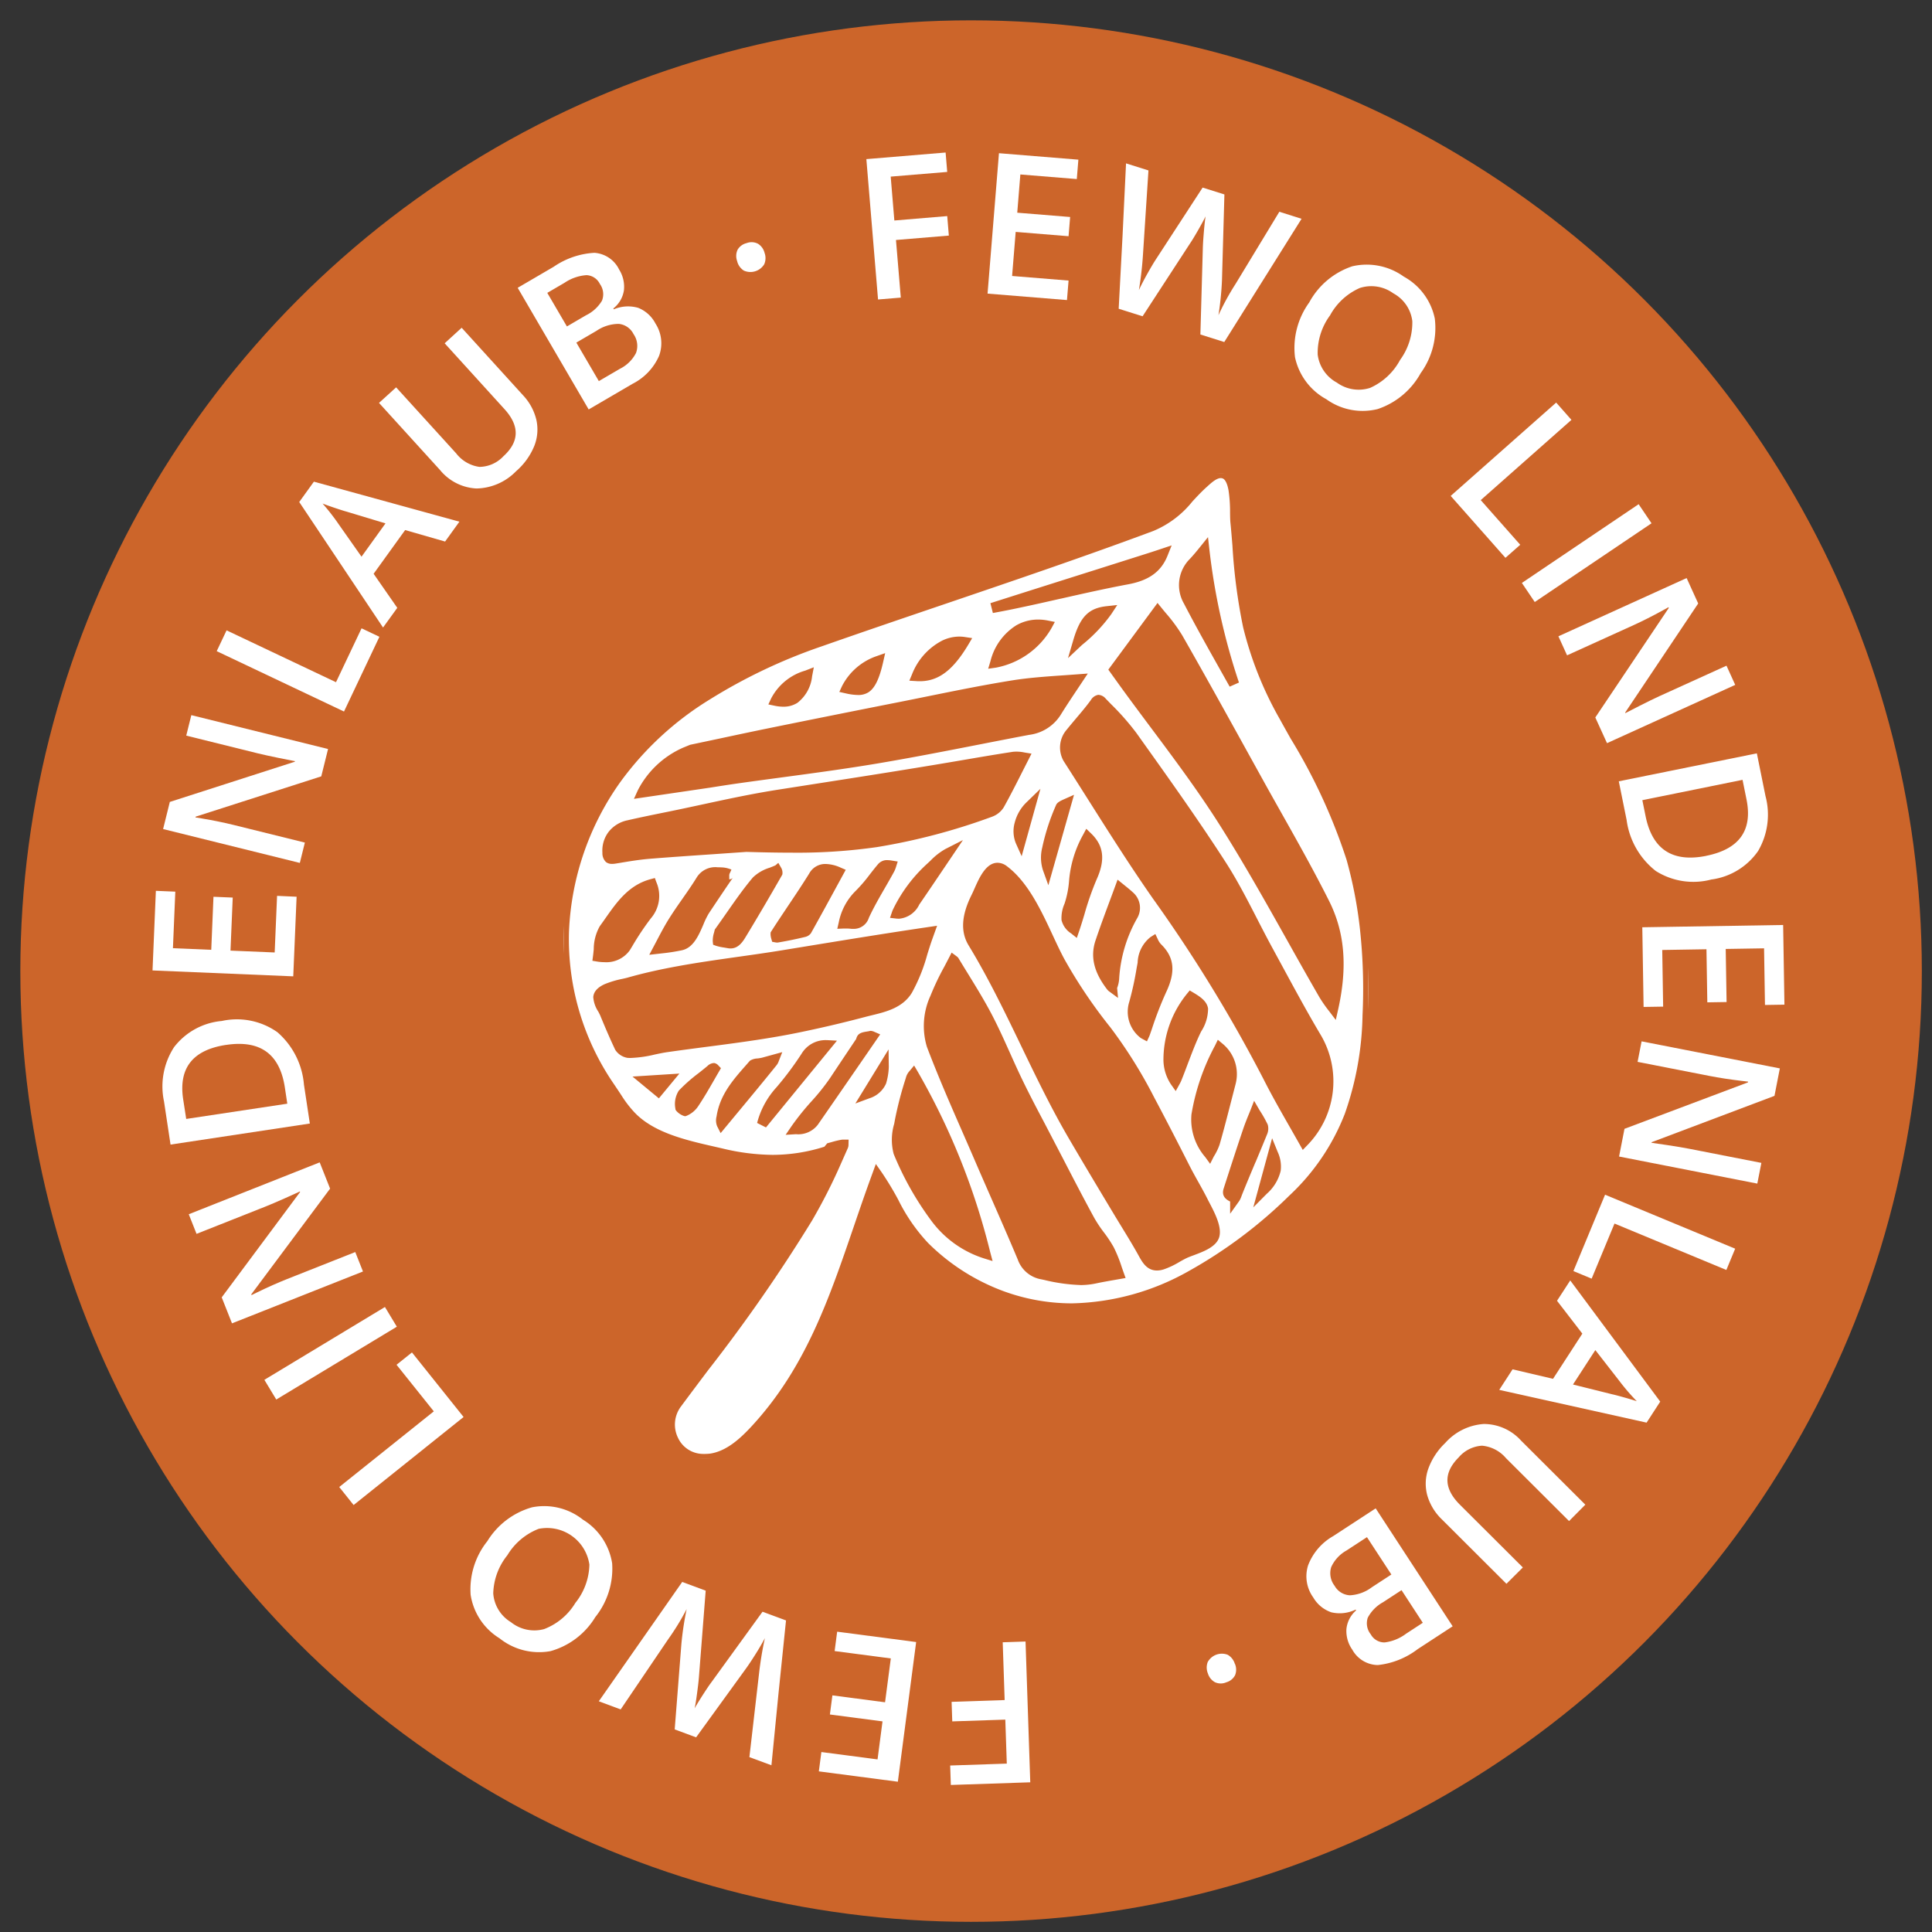 <?xml version="1.0" encoding="UTF-8"?>
<svg xmlns="http://www.w3.org/2000/svg" xmlns:xlink="http://www.w3.org/1999/xlink" width="190" height="190" viewBox="0 0 190 190">
  <rect x="0" y="0" width="190" height="190" fill="#333333" stroke="none"/>
  <defs>
    <clipPath id="clip-path">
      <rect id="Rechteck_41" data-name="Rechteck 41" width="160.489" height="160.54" fill="#fff"></rect>
    </clipPath>
    <clipPath id="clip-path-2">
      <rect id="Rechteck_42" data-name="Rechteck 42" width="79.112" height="96.969" fill="#fff" stroke="#cc652a" stroke-width="1"></rect>
    </clipPath>
    <clipPath id="clip-FeWo_Badge_orange">
      <rect width="190" height="190"></rect>
    </clipPath>
  </defs>
  <g id="FeWo_Badge_orange" clip-path="url(#clip-FeWo_Badge_orange)">
    <g id="Gruppe_27" data-name="Gruppe 27" transform="translate(-1102 -1377)">
      <g id="Gruppe_17" data-name="Gruppe 17">
        <circle id="Ellipse_1" data-name="Ellipse 1" cx="93.5" cy="93.5" r="93.5" transform="translate(1104 1379)" fill="#cc652a"></circle>
        <g id="Gruppe_31" data-name="Gruppe 31" transform="translate(1117 1392)">
          <path id="Pfad_224" data-name="Pfad 224" d="M98.143,173.634l.191,5.682-5.217.176.064,1.922,5.217-.175.146,4.327-5.568.186.064,1.914,7.812-.262-.465-13.845Z" transform="translate(-14.532 -27.126)" fill="#fff"></path>
          <path id="Pfad_225" data-name="Pfad 225" d="M79.22,174.319l5.525.725-.566,4.312L79,178.677l-.246,1.879,5.175.678-.489,3.739-5.524-.724-.249,1.9,7.77,1.019,1.8-13.736-7.769-1.019Z" transform="translate(-12.139 -26.947)" fill="#fff"></path>
          <g id="Gruppe_30" data-name="Gruppe 30">
            <g id="Gruppe_29" data-name="Gruppe 29" clip-path="url(#clip-path)">
              <path id="Pfad_226" data-name="Pfad 226" d="M60.221,166.615l2.309.857-.67,8.563q-.046.559-.186,1.594t-.235,1.423q.3-.535.836-1.368t.834-1.227l5.01-6.913,2.311.856-.734,7.127-.7,7.117-2.167-.8.952-8.258a34.565,34.565,0,0,1,.571-3.447q-.378.719-.92,1.579t-.915,1.379l-4.929,6.8-2.105-.78.659-8.427a30.636,30.636,0,0,1,.516-3.406,24.715,24.715,0,0,1-1.839,3l-4.649,6.866-2.15-.8Z" transform="translate(-8.13 -26.041)" fill="#fff"></path>
              <path id="Pfad_227" data-name="Pfad 227" d="M38.712,161.226a7.575,7.575,0,0,1,4.4-3.336,6.119,6.119,0,0,1,5,1.213,6.158,6.158,0,0,1,2.876,4.29,7.622,7.622,0,0,1-1.66,5.3,7.506,7.506,0,0,1-4.408,3.343,6.229,6.229,0,0,1-5.009-1.266,6.1,6.1,0,0,1-2.838-4.269,7.568,7.568,0,0,1,1.637-5.274m8.659,6.069a6.218,6.218,0,0,0,1.382-3.771,4.205,4.205,0,0,0-4.992-3.517,6.224,6.224,0,0,0-3.078,2.6,6.236,6.236,0,0,0-1.385,3.751,3.6,3.6,0,0,0,1.73,2.82,3.673,3.673,0,0,0,3.274.687,6.148,6.148,0,0,0,3.069-2.57" transform="translate(-5.788 -24.656)" fill="#fff"></path>
              <path id="Pfad_228" data-name="Pfad 228" d="M33.992,146.215l-10.815,8.657L21.763,153.1l9.3-7.442-3.665-4.58,1.517-1.213Z" transform="translate(-3.401 -21.861)" fill="#fff"></path>
              <rect id="Rechteck_39" data-name="Rechteck 39" width="13.852" height="2.264" transform="translate(10.999 120.697) rotate(-31.133)" fill="#fff"></rect>
              <path id="Pfad_229" data-name="Pfad 229" d="M17.1,117.709l1.023,2.582-7.754,10.4.029.07.555-.271q1.59-.772,2.946-1.309l6.7-2.653.757,1.912-12.88,5.1-1.012-2.556,7.708-10.36-.02-.052q-.2.1-1.448.655t-1.966.839L4.988,124.74l-.764-1.93Z" transform="translate(-0.66 -18.397)" fill="#fff"></path>
              <path id="Pfad_230" data-name="Pfad 230" d="M6.993,101.207a6.9,6.9,0,0,1,5.471,1.1,7.651,7.651,0,0,1,2.614,5.153l.58,3.831-13.7,2.071-.64-4.235a7.09,7.09,0,0,1,.991-5.353,6.659,6.659,0,0,1,4.682-2.567m.432,2.35Q2.506,104.3,3.2,108.9L3.5,110.84l9.941-1.5-.24-1.593q-.749-4.946-5.77-4.187" transform="translate(-0.187 -15.799)" fill="#fff"></path>
              <path id="Pfad_231" data-name="Pfad 231" d="M14.169,86.638l-.329,7.829L0,93.887l.329-7.829,1.912.08L2.007,91.7l3.768.158.219-5.216,1.893.079-.219,5.216,4.345.182.235-5.567Z" transform="translate(0 -13.45)" fill="#fff"></path>
              <path id="Pfad_232" data-name="Pfad 232" d="M17.455,68.911,16.788,71.6,4.434,75.564l-.018.073.609.1q1.743.295,3.159.645l6.99,1.731-.494,2L1.233,76.782l.661-2.667L14.187,70.16l.014-.055q-.216-.033-1.559-.308t-2.088-.458L3.509,67.593l.5-2.013Z" transform="translate(-0.193 -10.25)" fill="#fff"></path>
              <path id="Pfad_233" data-name="Pfad 233" d="M20,63.643,7.481,57.706l.97-2.046,10.761,5.1,2.514-5.3,1.755.833Z" transform="translate(-1.169 -8.669)" fill="#fff"></path>
              <path id="Pfad_234" data-name="Pfad 234" d="M31.444,44.254l-3.929-1.129-3.1,4.3,2.327,3.35-1.4,1.936L17.1,40.366l1.441-2L32.852,42.3Zm-5.861-1.786-3.818-1.153q-.391-.106-1.2-.38t-1.17-.418a21.4,21.4,0,0,1,1.629,2.1l2.2,3.127Z" transform="translate(-2.672 -5.997)" fill="#fff"></path>
              <path id="Pfad_235" data-name="Pfad 235" d="M34.527,20.424l6.029,6.633a5.325,5.325,0,0,1,1.319,2.431,4.383,4.383,0,0,1-.218,2.592,6.6,6.6,0,0,1-1.788,2.464,5.575,5.575,0,0,1-3.884,1.687A4.941,4.941,0,0,1,32.4,34.415l-6-6.6,1.683-1.53,5.9,6.486a3.5,3.5,0,0,0,2.29,1.337,3.278,3.278,0,0,0,2.356-1.042q2.37-2.154.108-4.642l-5.881-6.472Z" transform="translate(-4.126 -3.192)" fill="#fff"></path>
              <path id="Pfad_236" data-name="Pfad 236" d="M42.563,15.131l3.55-2.075a7.827,7.827,0,0,1,3.992-1.366,2.918,2.918,0,0,1,2.428,1.633,3.186,3.186,0,0,1,.478,2.058,2.8,2.8,0,0,1-1.043,1.783l.047.083a3.577,3.577,0,0,1,2.4-.146,3.288,3.288,0,0,1,1.7,1.547,3.56,3.56,0,0,1,.349,3.182,5.609,5.609,0,0,1-2.6,2.74l-4.32,2.524Zm4.841,3.8,1.882-1.1A3.715,3.715,0,0,0,50.851,16.4a1.72,1.72,0,0,0-.207-1.651,1.531,1.531,0,0,0-1.321-.862,4.411,4.411,0,0,0-2.156.753l-1.693.989Zm.927,1.588,2.213,3.787,2.078-1.213A3.541,3.541,0,0,0,54.2,21.539a2.012,2.012,0,0,0-.241-1.85,1.827,1.827,0,0,0-1.446-1.01,3.909,3.909,0,0,0-2.2.683Z" transform="translate(-6.652 -1.827)" fill="#fff"></path>
              <path id="Pfad_237" data-name="Pfad 237" d="M68.132,12.322a1.459,1.459,0,0,1,.035-1.12,1.393,1.393,0,0,1,.889-.658,1.372,1.372,0,0,1,1.118.06,1.469,1.469,0,0,1,.65.9,1.5,1.5,0,0,1-.037,1.126,1.591,1.591,0,0,1-2,.616,1.518,1.518,0,0,1-.657-.92" transform="translate(-10.634 -1.634)" fill="#fff"></path>
              <path id="Pfad_238" data-name="Pfad 238" d="M86.593,14.267l-2.238.186L83.206.648,91,0l.158,1.908L85.6,2.369l.359,4.316,5.2-.434.159,1.917-5.2.434Z" transform="translate(-13.005 0)" fill="#fff"></path>
              <path id="Pfad_239" data-name="Pfad 239" d="M105.142,14.521l-7.81-.634L98.454.079l7.81.635-.155,1.907-5.552-.451-.305,3.759,5.2.423-.154,1.89-5.2-.424-.352,4.335,5.553.451Z" transform="translate(-15.212 -0.012)" fill="#fff"></path>
              <path id="Pfad_240" data-name="Pfad 240" d="M123,18.834l-2.349-.741.243-8.586q.018-.561.107-1.6t.164-1.433q-.273.549-.766,1.408t-.772,1.266l-4.66,7.154-2.351-.741.379-7.153.344-7.144,2.205.694-.54,8.3a34.6,34.6,0,0,1-.4,3.47q.342-.737.839-1.622t.846-1.422l4.583-7.039,2.142.675-.24,8.449a30.236,30.236,0,0,1-.346,3.428,24.888,24.888,0,0,1,1.688-3.084l4.3-7.089,2.187.689Z" transform="translate(-17.601 -0.198)" fill="#fff"></path>
              <path id="Pfad_241" data-name="Pfad 241" d="M145.523,23.717a7.575,7.575,0,0,1-4.233,3.549,6.116,6.116,0,0,1-5.053-.964,6.161,6.161,0,0,1-3.086-4.143,7.629,7.629,0,0,1,1.4-5.374,7.509,7.509,0,0,1,4.238-3.558,6.238,6.238,0,0,1,5.065,1.017,6.1,6.1,0,0,1,3.047,4.124,7.567,7.567,0,0,1-1.374,5.348m-8.949-5.633a6.211,6.211,0,0,0-1.193,3.834,3.651,3.651,0,0,0,1.886,2.749,3.644,3.644,0,0,0,3.275.516,6.219,6.219,0,0,0,2.944-2.749,6.233,6.233,0,0,0,1.2-3.814,3.6,3.6,0,0,0-1.869-2.733,3.678,3.678,0,0,0-3.3-.523,6.15,6.15,0,0,0-2.937,2.719" transform="translate(-20.798 -2.039)" fill="#fff"></path>
              <path id="Pfad_242" data-name="Pfad 242" d="M151.316,38.325l10.375-9.179,1.5,1.7-8.92,7.892,3.885,4.392L156.7,44.414Z" transform="translate(-23.65 -4.555)" fill="#fff"></path>
              <rect id="Rechteck_40" data-name="Rechteck 40" width="13.852" height="2.265" transform="matrix(0.829, -0.559, 0.559, 0.829, 134.667, 42.328)" fill="#fff"></rect>
              <path id="Pfad_243" data-name="Pfad 243" d="M168.651,65.837,167.5,63.311l7.226-10.772-.031-.069-.542.3q-1.548.85-2.877,1.455L164.723,57.2l-.851-1.872L176.481,49.6l1.138,2.5L170.436,62.83l.024.051q.19-.108,1.413-.726t1.922-.937l6.606-3,.859,1.888Z" transform="translate(-25.612 -7.752)" fill="#fff"></path>
              <path id="Pfad_244" data-name="Pfad 244" d="M180.065,82.425a6.906,6.906,0,0,1-5.519-.825,7.647,7.647,0,0,1-2.867-5.017l-.769-3.8,13.577-2.75.85,4.2a7.086,7.086,0,0,1-.724,5.4,6.657,6.657,0,0,1-4.548,2.8m-.548-2.325q4.876-.987,3.952-5.547l-.389-1.923-9.854,2,.32,1.579q.993,4.9,5.971,3.895" transform="translate(-26.712 -10.946)" fill="#fff"></path>
              <path id="Pfad_245" data-name="Pfad 245" d="M173.778,98.1l-.127-7.835,13.851-.224.127,7.835-1.914.031-.089-5.57-3.771.061.085,5.221-1.895.03-.085-5.221-4.348.071.089,5.571Z" transform="translate(-27.141 -14.074)" fill="#fff"></path>
              <path id="Pfad_246" data-name="Pfad 246" d="M170.943,114.929l.533-2.724,12.141-4.567.015-.074-.613-.072q-1.755-.208-3.188-.489l-7.067-1.383.395-2.018,13.595,2.661-.527,2.7-12.082,4.558-.012.057q.218.023,1.574.23t2.108.354l7.123,1.393-.4,2.037Z" transform="translate(-26.718 -16.192)" fill="#fff"></path>
              <path id="Pfad_247" data-name="Pfad 247" d="M168.733,121.479l12.795,5.309-.867,2.092-11-4.564-2.248,5.417-1.794-.744Z" transform="translate(-25.885 -18.987)" fill="#fff"></path>
              <path id="Pfad_248" data-name="Pfad 248" d="M158.285,140.213l3.98.933,2.882-4.444-2.49-3.231,1.3-2,8.85,11.917-1.341,2.066-14.491-3.22Zm5.942,1.494,3.871.964q.394.086,1.215.32c.548.154.943.275,1.19.359a21.342,21.342,0,0,1-1.73-2.014l-2.348-3.015Z" transform="translate(-24.534 -20.548)" fill="#fff"></path>
              <path id="Pfad_249" data-name="Pfad 249" d="M156.345,163.919,150,157.59a5.318,5.318,0,0,1-1.439-2.363,4.391,4.391,0,0,1,.09-2.6,6.614,6.614,0,0,1,1.665-2.548,5.572,5.572,0,0,1,3.8-1.876,4.939,4.939,0,0,1,3.667,1.636l6.32,6.3-1.6,1.611-6.206-6.189a3.5,3.5,0,0,0-2.354-1.223,3.28,3.28,0,0,0-2.3,1.155q-2.262,2.268.121,4.644l6.193,6.175Z" transform="translate(-23.195 -23.163)" fill="#fff"></path>
              <path id="Pfad_250" data-name="Pfad 250" d="M148.881,169.636l-3.443,2.248a7.806,7.806,0,0,1-3.919,1.563,2.916,2.916,0,0,1-2.507-1.509,3.191,3.191,0,0,1-.58-2.032,2.8,2.8,0,0,1,.953-1.833l-.051-.078a3.578,3.578,0,0,1-2.39.264,3.283,3.283,0,0,1-1.774-1.46,3.551,3.551,0,0,1-.506-3.16,5.6,5.6,0,0,1,2.457-2.866l4.188-2.735Zm-6.029-5.093-2.4-3.674-2.016,1.316a3.545,3.545,0,0,0-1.5,1.629,2.012,2.012,0,0,0,.332,1.836,1.829,1.829,0,0,0,1.5.937,3.912,3.912,0,0,0,2.165-.791Zm1,1.539-1.825,1.191a3.734,3.734,0,0,0-1.492,1.511,1.725,1.725,0,0,0,.289,1.639,1.534,1.534,0,0,0,1.363.8,4.407,4.407,0,0,0,2.114-.86l1.643-1.072Z" transform="translate(-21.02 -24.7)" fill="#fff"></path>
              <path id="Pfad_251" data-name="Pfad 251" d="M125.649,175.963a1.459,1.459,0,0,1,.022,1.12,1.39,1.39,0,0,1-.855.7,1.369,1.369,0,0,1-1.119,0,1.464,1.464,0,0,1-.7-.862,1.506,1.506,0,0,1-.019-1.126,1.589,1.589,0,0,1,1.962-.715,1.516,1.516,0,0,1,.7.884" transform="translate(-19.206 -27.344)" fill="#fff"></path>
            </g>
          </g>
        </g>
        <g id="Gruppe_32" data-name="Gruppe 32" transform="translate(1157.444 1423.516)">
          <g id="Gruppe_32-2" data-name="Gruppe 32" clip-path="url(#clip-path-2)">
            <path id="Pfad_252" data-name="Pfad 252" d="M78.8,44.8a42.9,42.9,0,0,0-1.335-6.909c-1.42-5.024-4.114-9.418-6.61-13.935A34.869,34.869,0,0,1,67.3,15.075,76.846,76.846,0,0,1,66.06,4.8c-.1-1.077.17-4.2-1.043-4.72-.788-.34-1.59.439-2.134.93-1.756,1.585-2.721,3.344-5.1,4.228C47.006,9.252,36.047,12.766,25.2,16.576,17.711,19.205,9.773,23.49,5.146,30.117c-6.417,9.189-7.053,20.733-.661,30.214.278.412.557.825.825,1.243a11.361,11.361,0,0,0,1.278,1.65c2.17,2.3,5.92,3,8.866,3.684a18.429,18.429,0,0,0,10.461-.218l.271-.328.236-.065a9.185,9.185,0,0,1,.92-.226.934.934,0,0,1,.154-.013.377.377,0,0,1-.023.136L26.807,67.7a54.314,54.314,0,0,1-2.835,5.588c-3.762,6.4-8.438,12.266-12.863,18.238a3.4,3.4,0,0,0,2.518,5.439,6.113,6.113,0,0,0,.784-.027c1.78-.24,3.217-1.541,4.437-2.861C25.384,87,27.466,78.261,30.655,69.514l.178-.49c1.659,2.368,2.469,4.9,4.637,7.052a21.083,21.083,0,0,0,7.573,4.845c10.808,3.956,21.051-2.189,28.658-9.5,5.388-5.18,7.031-10.724,7.352-18.094A55.034,55.034,0,0,0,78.8,44.8M61.955,8.768c.351-.375.678-.773,1.036-1.217a64.879,64.879,0,0,0,2.93,13.215q-.439-.783-.88-1.567c-1.21-2.151-2.46-4.374-3.613-6.595a3.128,3.128,0,0,1,.526-3.836M31.463,58.422a5.952,5.952,0,0,1-.254,1.5,2.2,2.2,0,0,1-1.345,1.1ZM15.519,63.355c.3-1.99,1.546-3.394,2.86-4.88l.258-.294a1.77,1.77,0,0,1,.481-.106,4.192,4.192,0,0,0,.509-.094l1.03-.283a.83.83,0,0,1-.115.217c-1.224,1.524-2.472,3.028-3.719,4.532l-1.3,1.567a1.143,1.143,0,0,1-.007-.659M39.35,16.62c-1.637,2.752-3,3.449-4.636,3.349a5.78,5.78,0,0,1,2.722-3.042,3.292,3.292,0,0,1,1.914-.306M63.486,66.976a5.192,5.192,0,0,1-1.261-3.847,21.605,21.605,0,0,1,2.268-6.6,3.394,3.394,0,0,1,1.095,3.428l-.436,1.689c-.364,1.419-.727,2.837-1.133,4.245a5.257,5.257,0,0,1-.531,1.084l0,0m-1.253-12.27c-.511,1.043-.924,2.141-1.323,3.2-.205.548-.411,1.1-.63,1.636a2.75,2.75,0,0,1-.152.309,3.937,3.937,0,0,1-.657-2.112,9.774,9.774,0,0,1,2.2-6.2c1.507.9,1.5,1.256.564,3.165m-8.8-41.11a15.122,15.122,0,0,1-2.791,2.933l-.056.05c.67-2.279,1.41-2.826,2.847-2.984M45.9,32.7l-.978,3.519a2.617,2.617,0,0,1-.082-1.734A3.7,3.7,0,0,1,45.9,32.7m1.642,4.243a20.751,20.751,0,0,1,1.331-4.087,1.517,1.517,0,0,1,.538-.319L47.6,38.909a3.548,3.548,0,0,1-.058-1.964m4.412,2.812a29.119,29.119,0,0,0-1.216,3.462c-.169.56-.34,1.119-.525,1.671-.965-.771-.91-1.1-.489-2.37a9.834,9.834,0,0,0,.47-2.351,10.709,10.709,0,0,1,1.324-4.358c1.09,1.049,1.209,2.233.437,3.946m4,3.781a14.171,14.171,0,0,0-1.829,6.079,2.606,2.606,0,0,1-.147.784.975.975,0,0,0-.068.162.48.48,0,0,1-.086-.091c-1.194-1.556-1.528-2.941-1.05-4.357.453-1.342.946-2.67,1.465-4.065q.224-.6.454-1.228l.04.032c.364.295.659.532.938.788a1.519,1.519,0,0,1,.285,1.9m2.818,7.331a35.38,35.38,0,0,0-1.4,3.614l-.205.591c-.019.054-.036.1-.05.127-.03-.016-.069-.038-.117-.069a2.752,2.752,0,0,1-.911-2.956,31.06,31.06,0,0,0,.744-3.4l.1-.528c.188-1.041.353-1.756,1.036-2.185a2.166,2.166,0,0,0,.421.638c1.149,1.125,1.261,2.333.39,4.168M16.247,39.445l.028.012c-.036-.017-2.253,3.308-2.451,3.616-.636.989-1.054,3.078-2.28,3.365a17.816,17.816,0,0,1-2,.31l-.254.03c.091-.171.18-.343.271-.514.381-.728.775-1.48,1.212-2.176.408-.649.848-1.279,1.287-1.908.484-.692.982-1.406,1.435-2.142a1.641,1.641,0,0,1,1.639-.762c.11,0,.226,0,.349.009a2.13,2.13,0,0,1,.76.162m-.983,5.866c.019-.069.035-.135.049-.192.391-.545.756-1.068,1.109-1.574.861-1.232,1.673-2.4,2.562-3.445a3.782,3.782,0,0,1,1.447-.812c.162-.065.325-.129.479-.2.03.014.052.029.06.022a.6.6,0,0,1,.044.222c-1.266,2.213-2.428,4.187-3.552,6.038-.445.734-.777.963-1.281.86l-.337-.058a5.066,5.066,0,0,1-.7-.146,2.276,2.276,0,0,1,.116-.72m7.241-2.5c.7-1.045,1.4-2.091,2.064-3.161.333-.536.915-1.04,2.466-.376l-.442.813C25.686,41.747,24.8,43.377,23.9,45a.5.5,0,0,1-.238.143c-.92.223-1.775.4-2.615.538a.432.432,0,0,1-.152-.01,1.283,1.283,0,0,1-.056-.328c.542-.853,1.106-1.693,1.67-2.533M37.76,37.421l-.5.74c-.918,1.36-1.811,2.687-2.716,4-.478.7-.845,1.152-1.541,1.166-.111,0-.194,0-.251-.009a1.566,1.566,0,0,1,.079-.186,14.258,14.258,0,0,1,3.229-4.326l.342-.318a6.1,6.1,0,0,1,1.357-1.07m-8.691,4.024a15.48,15.48,0,0,0,1.419-1.652c.266-.341.531-.681.814-1.006a.676.676,0,0,1,.383-.208,2.311,2.311,0,0,1,.509.036,2.09,2.09,0,0,1-.145.36c-.282.519-.578,1.032-.873,1.545-.561.971-1.139,1.974-1.618,3.017a1.1,1.1,0,0,1-1.325.783,4.356,4.356,0,0,0-.458-.021c-.08,0-.161,0-.242,0a5.452,5.452,0,0,1,1.537-2.858m15.683-26.03a3.825,3.825,0,0,1,1.916-.5,4.423,4.423,0,0,1,.867.088,7.455,7.455,0,0,1-5.094,3.637,5.338,5.338,0,0,1,2.311-3.223m10.681-4.96c-2.251.421-4.518.933-6.71,1.429-1.3.294-2.6.586-3.907.864-.9.191-1.8.363-2.708.531q5.516-1.757,11.037-3.5l4.416-1.4c.44-.139.879-.284,1.358-.444-.563,1.417-1.631,2.17-3.485,2.518m-19.553,12c2.7-.548,5.49-1.114,8.247-1.557,1.609-.259,3.254-.376,4.993-.5.469-.033.944-.066,1.428-.1l-.35.526c-.649.973-1.225,1.835-1.769,2.714a3.776,3.776,0,0,1-2.765,1.725q-2.468.466-4.933.955c-3.288.643-6.689,1.308-10.045,1.87-3.072.515-6.217.936-9.258,1.345-1.5.2-3,.4-4.5.615-.9.128-1.79.269-2.685.411l-6.515.964a8.6,8.6,0,0,1,4.187-3.941l.647-.266,2.508-.534c1.754-.375,3.509-.751,5.267-1.108q6.335-1.291,12.68-2.541,1.43-.284,2.86-.576M15.752,32.656c1.767-.373,3.539-.725,5.33-1.006,5.985-.94,11.982-1.852,17.949-2.875,1.742-.3,3.484-.6,5.23-.865a1.744,1.744,0,0,1,.227-.015,4.829,4.829,0,0,1,.762.088l-.465.915c-.663,1.313-1.289,2.553-1.953,3.745a1.79,1.79,0,0,1-.875.691A60.738,60.738,0,0,1,30.725,36.3a70.9,70.9,0,0,1-12.775.467l-3.24.225c-2.094.142-4.188.284-6.281.453-1.042.084-2.083.258-3.09.427l-.283.046a.828.828,0,0,1-.591-.041.835.835,0,0,1-.166-.561,2.519,2.519,0,0,1,2.057-2.665c1.292-.3,2.593-.561,3.894-.824,1.84-.373,3.668-.781,5.5-1.167M8.644,40.433a2.9,2.9,0,0,1-.474,3.062,27.991,27.991,0,0,0-1.883,2.821l-.23.376a2.638,2.638,0,0,1-2.686.864c.029-.219.05-.443.073-.666a4.31,4.31,0,0,1,.5-2.028c.192-.262.381-.531.571-.8,1.115-1.587,2.172-3.092,4.128-3.626M4.238,50.722a14.492,14.492,0,0,1,2.171-.613c1.621-.463,3.271-.82,4.928-1.122,3.384-.618,6.8-1,10.2-1.552,4.816-.786,9.612-1.583,14.435-2.294l-.191.532a28.157,28.157,0,0,1-1.967,5.19c-.915,1.5-2.74,1.737-4.295,2.15q-3.295.873-6.637,1.554c-2.677.545-5.523.933-8.283,1.3-1.492.2-2.985.388-4.473.6A19.84,19.84,0,0,1,6.3,57.02a1.373,1.373,0,0,1-.787-.5c-.521-1.1-1-2.219-1.462-3.343-.158-.384-.68-1.192-.65-1.6.028-.375.376-.648.835-.854m7.445,10.356a15.532,15.532,0,0,1,1.888-1.665c.3-.236.6-.472.886-.718a.614.614,0,0,1,.282-.164h0a.279.279,0,0,1,.1.076q-.232.4-.46.8c-.524.912-1.02,1.774-1.578,2.609a2.1,2.1,0,0,1-.879.735,1.4,1.4,0,0,1-.454-.31,2.032,2.032,0,0,1,.215-1.359m9.606-.324a31.369,31.369,0,0,0,2.518-3.371A2.245,2.245,0,0,1,25.8,56.276h.056L19.5,64.044a7.779,7.779,0,0,1,1.793-3.289m5.308-.961c.934-1.41,2.632-3.941,2.632-3.941.049-.3.123-.347.658-.429a3.1,3.1,0,0,0,.312-.058.688.688,0,0,1,.163.057l-1.577,2.286c-1.444,2.094-2.829,4.1-4.221,6.108-.391.565-.89.658-1.76.71,1.239-1.816,2.7-3.078,3.793-4.733m6.387,4.3.083-.448a35.437,35.437,0,0,1,1.023-3.935l.069-.231a1.214,1.214,0,0,1,.229-.346,67.863,67.863,0,0,1,7.07,17.617,9.821,9.821,0,0,1-4.893-3.494A29.716,29.716,0,0,1,32.9,66.768a5.2,5.2,0,0,1,.082-2.671m3.193-7.842a6.641,6.641,0,0,1,.351-4.666,25.685,25.685,0,0,1,1.353-2.836c.143-.273.289-.551.436-.834a.685.685,0,0,1,.074.06c.3.5.6.991.907,1.485.815,1.323,1.657,2.692,2.38,4.082.633,1.218,1.209,2.5,1.766,3.74.414.923.829,1.846,1.271,2.755.66,1.359,1.373,2.714,2.064,4.026l1.831,3.514c1.009,1.951,2.052,3.968,3.123,5.93a13.165,13.165,0,0,0,.979,1.474,12.379,12.379,0,0,1,.923,1.39,13.294,13.294,0,0,1,.78,1.931q.082.235.168.481l-.3.052c-.688.12-1.358.236-2.022.377a11.714,11.714,0,0,1-4.914-.339l-.273-.058a2.5,2.5,0,0,1-1.965-1.651c-.843-2.012-1.718-4.009-2.595-6.007-.556-1.27-1.114-2.54-1.663-3.814q-.585-1.361-1.182-2.72c-1.192-2.728-2.425-5.55-3.494-8.372M44.4,54.007c-1.3-2.656-2.631-5.287-4.16-7.8-.881-1.448-.387-3.1.317-4.506.54-1.08,1.342-3.655,2.718-2.623,2.643,1.984,3.991,6.151,5.5,8.96a49.467,49.467,0,0,0,4.586,6.805,46.042,46.042,0,0,1,4.263,6.829c1.178,2.215,2.325,4.445,3.459,6.683.571,1.128,1.235,2.205,1.8,3.337.385.773,1.407,2.486,1.066,3.385s-2.138,1.311-2.917,1.685a17.426,17.426,0,0,1-2.173,1.079c-1.172.373-1.53-.463-2.017-1.329-.728-1.3-1.531-2.559-2.3-3.835-1.5-2.5-3-5-4.469-7.512-2.1-3.6-3.85-7.4-5.679-11.156M65.371,70.52c.631-1.956,1.262-3.914,1.923-5.861.19-.558.414-1.105.639-1.652.015-.04.032-.077.047-.115.012.02.025.038.036.059a11.6,11.6,0,0,1,.759,1.342,1.038,1.038,0,0,1-.086.592c-.374.925-.76,1.843-1.146,2.76-.443,1.054-.886,2.108-1.333,3.225-.061.154-.154.389-.178.423a.571.571,0,0,1-.208-.06c-.554-.246-.537-.45-.453-.712M52,31.865q-1.209-1.911-2.427-3.815a2.18,2.18,0,0,1,.282-2.508c.3-.375.609-.741.919-1.107.493-.581,1-1.184,1.465-1.819.157-.217.285-.3.351-.3H52.6c.062,0,.183.059.342.224l.519.535a24.836,24.836,0,0,1,2.453,2.786l.533.749c2.765,3.877,5.623,7.888,8.239,11.95,1.128,1.75,2.1,3.652,3.051,5.493.5.963.99,1.925,1.508,2.875l1.051,1.935c1.2,2.215,2.439,4.5,3.752,6.707A8.471,8.471,0,0,1,72.781,65.74q-.469-.831-.937-1.647c-.92-1.614-1.79-3.136-2.591-4.724a145.015,145.015,0,0,0-10.873-17.76C56.16,38.434,54.047,35.095,52,31.865M74.746,51.308c-1.068-1.848-2.114-3.712-3.159-5.575-2.14-3.813-4.353-7.755-6.736-11.508-2.074-3.264-4.427-6.417-6.7-9.465-1.021-1.367-2.042-2.734-3.041-4.114l-.935-1.3L58.411,13.6c.133.164.268.328.4.489A15.725,15.725,0,0,1,60.4,16.231C62.609,20.1,64.8,24.068,66.923,27.9l1.391,2.515q.9,1.631,1.82,3.253c1.579,2.807,3.212,5.71,4.677,8.63,1.483,2.955,1.763,6.259.857,10.325a13.107,13.107,0,0,1-.923-1.32m-64.5,8.328L9.286,60.8,8.049,59.776Zm59.764,8.906a3.9,3.9,0,0,1-1.221,1.98l.965-3.545a2.924,2.924,0,0,1,.255,1.565M30.918,18.486c-.335,1.489-.733,2.342-1.231,2.659a2.539,2.539,0,0,1-1.877.033,5.564,5.564,0,0,1,3.108-2.692m-8.209,3.7a2.444,2.444,0,0,1-1.875.218,5.061,5.061,0,0,1,3.091-2.5,3.33,3.33,0,0,1-1.216,2.282" transform="translate(0 0)" fill="#fff"></path>
            <path id="Pfad_252_-_Kontur" data-name="Pfad 252 - Kontur" d="M13.812,97.468l-.2,0a3.718,3.718,0,0,1-3.275-2.144,3.953,3.953,0,0,1,.37-4.092c.886-1.2,1.8-2.406,2.676-3.576A158.673,158.673,0,0,0,23.541,73.036,53.48,53.48,0,0,0,26.35,67.5l.334-.756-.081.023-.131.036-.265.32-.141.044a18.167,18.167,0,0,1-5.539.891,22.594,22.594,0,0,1-5.186-.663l-.7-.161c-2.812-.64-6.311-1.436-8.416-3.667A11.864,11.864,0,0,1,4.89,61.844c-.241-.376-.5-.757-.746-1.125L4.07,60.61A26.171,26.171,0,0,1-.488,45.1,28.237,28.237,0,0,1,4.736,29.831a31.662,31.662,0,0,1,9.095-8.405,54.5,54.5,0,0,1,11.2-5.321c4.056-1.424,8.194-2.83,12.2-4.19,6.7-2.278,13.637-4.633,20.381-7.142a8.741,8.741,0,0,0,3.484-2.656c.449-.484.913-.985,1.456-1.474l.075-.068A3.229,3.229,0,0,1,64.615-.5a1.507,1.507,0,0,1,.6.124c1.257.54,1.29,2.7,1.314,4.272.005.352.01.655.029.861.071.761.135,1.54.2,2.293a54.652,54.652,0,0,0,1.034,7.912,34.094,34.094,0,0,0,3.5,8.756c.352.636.713,1.281,1.063,1.905a56.656,56.656,0,0,1,5.59,12.136,43.586,43.586,0,0,1,1.351,6.989,55.724,55.724,0,0,1,.259,8.6,31.619,31.619,0,0,1-1.808,10.024,22.75,22.75,0,0,1-5.7,8.408,47,47,0,0,1-10.138,7.6,25.256,25.256,0,0,1-11.944,3.281h0a20.582,20.582,0,0,1-7.093-1.27,21.655,21.655,0,0,1-7.754-4.96,18.523,18.523,0,0,1-3.1-4.462c-.335-.607-.678-1.227-1.057-1.838C30.448,71.559,29.956,73,29.478,74.4a102.762,102.762,0,0,1-4,10.469,36.787,36.787,0,0,1-6.261,9.551c-1.241,1.343-2.774,2.752-4.737,3.017l-.018,0C14.246,97.457,14.028,97.468,13.812,97.468ZM27.5,65.558h.511l-.011.51a.845.845,0,0,1-.068.331l-.665,1.5A54.467,54.467,0,0,1,24.4,73.543a159.428,159.428,0,0,1-10.22,14.711c-.879,1.169-1.789,2.379-2.672,3.571a2.956,2.956,0,0,0-.274,3.061,2.734,2.734,0,0,0,2.405,1.581,5.7,5.7,0,0,0,.711-.024c1.645-.226,3.01-1.493,4.128-2.7,5.286-5.721,7.6-12.494,10.052-19.665.529-1.548,1.076-3.149,1.653-4.73l.507-1.392.551.786A29.692,29.692,0,0,1,32.9,71.486a17.48,17.48,0,0,0,2.927,4.236,20.648,20.648,0,0,0,7.392,4.73,19.585,19.585,0,0,0,6.75,1.209A24.272,24.272,0,0,0,61.436,78.5a46.006,46.006,0,0,0,9.918-7.438,21.773,21.773,0,0,0,5.455-8.043,30.668,30.668,0,0,0,1.744-9.712,54.723,54.723,0,0,0-.254-8.447,42.586,42.586,0,0,0-1.319-6.828,55.9,55.9,0,0,0-5.5-11.919c-.351-.625-.713-1.271-1.066-1.911a35.074,35.074,0,0,1-3.6-9.012,55.4,55.4,0,0,1-1.057-8.058c-.061-.75-.124-1.526-.2-2.281-.023-.244-.028-.566-.033-.939a14.449,14.449,0,0,0-.146-2.188c-.117-.655-.317-1.074-.563-1.18a.507.507,0,0,0-.2-.043c-.423,0-.941.471-1.32.815l-.077.069c-.51.46-.959.944-1.393,1.412A9.656,9.656,0,0,1,57.957,5.71c-6.757,2.515-13.7,4.872-20.407,7.152-4,1.359-8.135,2.764-12.186,4.186a53.5,53.5,0,0,0-11,5.221A30.674,30.674,0,0,0,5.556,30.4,27.241,27.241,0,0,0,.512,45.13,25.177,25.177,0,0,0,4.9,60.051l.074.109c.251.373.511.758.758,1.143a10.862,10.862,0,0,0,1.221,1.577c1.9,2.01,5.091,2.737,7.91,3.378l.706.162a21.63,21.63,0,0,0,4.96.637,16.867,16.867,0,0,0,5.1-.8l.277-.335.43-.119a9.132,9.132,0,0,1,.926-.225A1.443,1.443,0,0,1,27.5,65.558Zm23.3,14.3a17.256,17.256,0,0,1-3.553-.5l-.276-.058a2.988,2.988,0,0,1-2.323-1.947c-.853-2.037-1.737-4.051-2.592-6l-.095-.216c-.517-1.179-1.051-2.4-1.569-3.6-.366-.851-.743-1.716-1.109-2.552l-.095-.217C38,62.058,36.777,59.248,35.71,56.432a7.108,7.108,0,0,1,.351-5.02,25.87,25.87,0,0,1,1.369-2.874l.118-.226q.161-.308.325-.623l.27-.523.472.351a.918.918,0,0,1,.149.129l.031.035.024.04c.257.427.523.86.78,1.279l.124.2c.818,1.328,1.664,2.7,2.4,4.113.636,1.223,1.211,2.5,1.767,3.74l.028.062c.4.892.815,1.814,1.247,2.7.664,1.368,1.4,2.772,2.057,4.011l1.837,3.525c1.007,1.946,2.047,3.958,3.114,5.912a12.853,12.853,0,0,0,.944,1.418l.012.016a12.608,12.608,0,0,1,.948,1.433,13.489,13.489,0,0,1,.8,1.983l.015.042q.078.224.16.457l.2.556-.9.158c-.688.12-1.338.233-1.987.37A7.439,7.439,0,0,1,50.8,79.862ZM38.367,48.9l-.053.1A25.149,25.149,0,0,0,37,51.765a6.173,6.173,0,0,0-.351,4.313c1.058,2.793,2.28,5.591,3.462,8.3l.095.217c.366.837.744,1.7,1.111,2.557.517,1.2,1.051,2.418,1.567,3.6l.094.215c.856,1.951,1.742,3.969,2.6,6.014a2,2,0,0,0,1.606,1.355l.274.058a16.539,16.539,0,0,0,3.349.475,6.453,6.453,0,0,0,1.358-.137c.582-.124,1.158-.226,1.758-.331a12.4,12.4,0,0,0-.722-1.784,11.88,11.88,0,0,0-.876-1.318l-.011-.015a13.619,13.619,0,0,1-1.014-1.529c-1.072-1.964-2.115-3.981-3.125-5.932l0-.008L46.336,64.3c-.655-1.244-1.4-2.656-2.071-4.038-.439-.9-.857-1.832-1.26-2.731l-.028-.062c-.551-1.225-1.12-2.492-1.743-3.689-.717-1.38-1.554-2.738-2.362-4.051l-.125-.2ZM58.34,78.43c-1,0-1.439-.795-1.827-1.5l-.1-.18c-.488-.869-1.02-1.739-1.535-2.581-.248-.406-.505-.826-.755-1.242-1.389-2.313-2.964-4.935-4.472-7.517-1.715-2.939-3.218-6.055-4.671-9.069-.335-.7-.682-1.415-1.026-2.12-1.223-2.508-2.571-5.184-4.138-7.761-.813-1.336-.715-2.968.3-4.99.079-.158.168-.359.263-.573.479-1.083,1.136-2.565,2.279-2.565a1.532,1.532,0,0,1,.923.34c2.065,1.55,3.359,4.328,4.5,6.779.392.842.762,1.636,1.143,2.344a49.123,49.123,0,0,0,4.541,6.736,46.807,46.807,0,0,1,4.309,6.9c1.039,1.954,2.14,4.08,3.463,6.691.271.535.571,1.072.861,1.591.316.567.644,1.153.941,1.749.049.1.11.214.179.347.511.975,1.283,2.45.907,3.439-.336.884-1.525,1.327-2.481,1.684-.265.1-.515.192-.688.275-.246.118-.487.253-.742.4a8.03,8.03,0,0,1-1.5.708A2.251,2.251,0,0,1,58.34,78.43ZM42.656,39.337c-.492,0-1.06,1.282-1.365,1.97-.1.225-.193.437-.283.616-.858,1.713-.965,2.991-.337,4.023,1.588,2.611,2.949,5.312,4.183,7.842.345.707.692,1.427,1.028,2.124,1.445,3,2.938,6.095,4.634,9,1.5,2.577,3.078,5.2,4.466,7.507.247.412.5.83.75,1.234.52.849,1.057,1.728,1.554,2.613l.1.186c.385.7.579.98.952.98a1.264,1.264,0,0,0,.375-.068,7.172,7.172,0,0,0,1.309-.627c.258-.145.524-.294.8-.426.213-.1.484-.2.771-.31.685-.255,1.72-.641,1.9-1.1.216-.569-.509-1.954-.858-2.62-.069-.132-.134-.257-.188-.364-.287-.575-.608-1.151-.919-1.708-.295-.528-.6-1.074-.88-1.627-1.321-2.605-2.418-4.726-3.454-6.674a45.9,45.9,0,0,0-4.216-6.757,50.039,50.039,0,0,1-4.632-6.875c-.4-.733-.771-1.541-1.169-2.4-1.092-2.344-2.329-5-4.194-6.4A.574.574,0,0,0,42.656,39.337ZM42.171,77.5l-.858-.264a10.322,10.322,0,0,1-5.141-3.665,30.185,30.185,0,0,1-3.728-6.6,5.47,5.47,0,0,1,.048-2.956l.084-.454A35.362,35.362,0,0,1,33.6,59.618l.084-.279A1.569,1.569,0,0,1,34,58.817l.454-.545.36.612a68.125,68.125,0,0,1,7.123,17.744ZM34.453,60.247a31.7,31.7,0,0,0-.893,3.489l-.085.46a5.065,5.065,0,0,0-.114,2.372,29.236,29.236,0,0,0,3.6,6.385,9.6,9.6,0,0,0,3.766,3A67.026,67.026,0,0,0,34.453,60.247Zm31.079,12.6v-1.2c-.619-.3-.82-.711-.637-1.281l.019-.06c.615-1.906,1.251-3.877,1.906-5.809.195-.572.425-1.133.647-1.675.009-.025.019-.049.029-.072l.017-.04.377-.97.528.911.025.04.014.023a11.708,11.708,0,0,1,.773,1.373,1.423,1.423,0,0,1-.079.984c-.361.893-.739,1.792-1.1,2.662L68,67.838c-.435,1.034-.884,2.1-1.329,3.217v0a2.6,2.6,0,0,1-.235.526Zm2.536-8.839c-.106.271-.209.543-.3.815-.527,1.554-1.043,3.137-1.545,4.69q.434-1.056.86-2.06l.044-.105c.364-.867.741-1.763,1.1-2.649a.9.9,0,0,0,.064-.264C68.222,64.29,68.148,64.148,68.069,64.005Zm-.259,8.213,1.852-6.8.557,1.371a3.388,3.388,0,0,1,.285,1.835,4.339,4.339,0,0,1-1.359,2.25Zm-4.244-4.284-.485-.666a5.643,5.643,0,0,1-1.351-4.2,21.774,21.774,0,0,1,2.314-6.756l.278-.577.492.41a3.869,3.869,0,0,1,1.258,3.938l-.454,1.759c-.353,1.375-.717,2.8-1.118,4.187a5.512,5.512,0,0,1-.571,1.183ZM64.631,57.4a19.325,19.325,0,0,0-1.91,5.794,4.189,4.189,0,0,0,.72,2.814,2.012,2.012,0,0,0,.1-.259c.4-1.375.759-2.789,1.11-4.157l.454-1.762A2.917,2.917,0,0,0,64.631,57.4Zm8.045,9.172-.331-.586c-.341-.6-.679-1.2-.935-1.644l-.014-.025c-.919-1.61-1.786-3.131-2.589-4.722A144.532,144.532,0,0,0,57.971,41.9c-2.226-3.181-4.34-6.522-6.385-9.753l-.006-.009c-.857-1.355-1.632-2.577-2.425-3.813a2.677,2.677,0,0,1,.312-3.09c.3-.372.6-.727.929-1.119.459-.541.98-1.154,1.442-1.789a1.05,1.05,0,0,1,.715-.508l.047,0a1.02,1.02,0,0,1,.7.378l.525.541a25.129,25.129,0,0,1,2.493,2.836l.533.749c2.762,3.874,5.618,7.88,8.252,11.969,1.139,1.768,2.121,3.679,3.071,5.528l.029.056c.477.928.971,1.887,1.477,2.815l1.051,1.936c1.2,2.21,2.433,4.494,3.742,6.69a8.979,8.979,0,0,1-1.335,10.776ZM52.629,22.933c-.48.658-1.006,1.277-1.471,1.825-.328.386-.622.735-.91,1.1A1.686,1.686,0,0,0,50,27.78c.8,1.239,1.571,2.462,2.429,3.818l.006.009c2.039,3.221,4.147,6.553,6.36,9.715A145.494,145.494,0,0,1,69.7,59.143c.791,1.569,1.653,3.079,2.565,4.677l.014.024c.169.3.374.655.592,1.038a7.953,7.953,0,0,0,.747-9.061c-1.32-2.214-2.562-4.507-3.763-6.725L68.8,47.163c-.512-.938-1.008-1.9-1.488-2.836l-.029-.057c-.939-1.827-1.91-3.716-3.023-5.443-2.621-4.07-5.471-8.066-8.226-11.931l-.533-.749a24.39,24.39,0,0,0-2.4-2.719ZM21.818,65.087l.574-.842a25.578,25.578,0,0,1,1.986-2.473,21.352,21.352,0,0,0,1.8-2.254c.83-1.253,2.28-3.416,2.579-3.862.132-.544.508-.643,1.052-.727.081-.012.2-.031.254-.045l.082-.023.085.006a.985.985,0,0,1,.328.1l.56.241L29.2,57.992c-1.379,2-2.806,4.069-4.222,6.109a2.42,2.42,0,0,1-2.14.924Zm-6.392-.167-.345-.68a1.536,1.536,0,0,1-.056-.961c.325-2.132,1.61-3.586,2.971-5.126l.3-.344.045-.033a1.545,1.545,0,0,1,.706-.2A3.8,3.8,0,0,0,19.5,57.5l1.987-.546-.36.926a1.29,1.29,0,0,1-.191.348c-1.221,1.52-2.485,3.044-3.707,4.517l-.018.021Zm3.5-6.308-.179.2a12.16,12.16,0,0,0-2.414,3.442l.125-.151c.968-1.167,1.962-2.365,2.939-3.567l-.208.031C19.07,58.587,18.983,58.6,18.924,58.612Zm.959,5.748-.872-.44a8.236,8.236,0,0,1,1.9-3.5,31.019,31.019,0,0,0,2.477-3.318,2.742,2.742,0,0,1,2.41-1.329l.083,0,.983.054Zm-7.938-1.1-.132-.029a1.724,1.724,0,0,1-.754-.51l-.071-.1-.016-.123a2.425,2.425,0,0,1,.341-1.76,15.892,15.892,0,0,1,1.947-1.72c.29-.229.589-.467.874-.707a.989.989,0,0,1,.6-.283h.081l.073.023a.745.745,0,0,1,.309.209l.259.272-.189.324c-.165.283-.315.542-.458.793-.529.92-1.029,1.789-1.6,2.638a2.551,2.551,0,0,1-1.143.933Zm.111-1.854a1.671,1.671,0,0,0-.11.759,1.834,1.834,0,0,0,.438-.436c.318-.475.616-.962.912-1.463A11.389,11.389,0,0,0,12.057,61.411Zm16.618.6,3.265-5.321.023,1.727a6.326,6.326,0,0,1-.27,1.634A2.652,2.652,0,0,1,30.039,61.5ZM9.353,61.5,6.759,59.357l4.61-.293Zm50.828-.715-.459-.645a4.432,4.432,0,0,1-.749-2.376,10.313,10.313,0,0,1,2.31-6.543l.273-.334.37.221c.692.414,1.323.844,1.436,1.555a4.144,4.144,0,0,1-.679,2.259c-.5,1.014-.9,2.093-1.3,3.136l-.008.022c-.21.561-.417,1.111-.635,1.648a3.175,3.175,0,0,1-.178.364Zm1.608-8.583a9.188,9.188,0,0,0-1.816,5.51,4.44,4.44,0,0,0,.136.905q.168-.437.335-.886l.009-.023c.4-1.065.815-2.167,1.334-3.224a4.118,4.118,0,0,0,.589-1.663C62.346,52.647,62.18,52.467,61.788,52.205ZM6.575,57.527c-.1,0-.2,0-.3-.008a1.778,1.778,0,0,1-1.213-.789c-.459-.969-.913-2.008-1.472-3.366-.038-.093-.113-.237-.193-.389A2.987,2.987,0,0,1,2.9,51.54c.039-.526.419-.955,1.129-1.274a9.584,9.584,0,0,1,1.761-.523c.195-.044.363-.082.477-.114,1.469-.42,3.1-.791,4.976-1.133,1.963-.359,3.967-.641,5.9-.915,1.413-.2,2.873-.405,4.3-.639l1.945-.318c4.09-.669,8.32-1.361,12.5-1.977l.826-.122-.473,1.317c-.17.476-.324.97-.488,1.494a16.969,16.969,0,0,1-1.523,3.787c-.9,1.467-2.514,1.861-3.941,2.209-.227.055-.441.107-.652.163-2.191.58-4.433,1.105-6.665,1.56-2.673.544-5.46.926-8.318,1.3l-.776.1c-1.211.159-2.464.323-3.691.5-.4.058-.8.142-1.222.231A11.7,11.7,0,0,1,6.575,57.527ZM6.35,56.521c.073,0,.149.005.225.005a10.958,10.958,0,0,0,2.192-.312c.42-.088.854-.18,1.284-.242,1.234-.18,2.49-.344,3.7-.5l.775-.1c2.84-.374,5.607-.753,8.249-1.291,2.213-.451,4.436-.972,6.608-1.547.221-.059.45-.114.672-.168,1.36-.331,2.644-.644,3.324-1.758a16.247,16.247,0,0,0,1.422-3.564c.132-.424.268-.86.412-1.28-3.9.583-7.841,1.228-11.659,1.852l-1.945.318c-1.44.235-2.906.442-4.324.642-1.928.272-3.921.553-5.865.908-1.847.337-3.443.7-4.881,1.111-.142.041-.323.081-.532.129a8.831,8.831,0,0,0-1.57.459c-.389.175-.535.339-.542.435a3.705,3.705,0,0,0,.383.9c.094.181.176.337.231.472.548,1.333.994,2.353,1.443,3.3A1.218,1.218,0,0,0,6.35,56.521Zm51-.627-.473-.253c-.051-.027-.1-.057-.152-.09a3.235,3.235,0,0,1-1.119-3.52,30.565,30.565,0,0,0,.729-3.331l.1-.542A3.337,3.337,0,0,1,57.7,45.64l.477-.3.241.51a1.7,1.7,0,0,0,.319.495c1.311,1.284,1.458,2.7.491,4.739a34.935,34.935,0,0,0-1.382,3.563l-.205.591c-.022.063-.044.118-.066.168Zm.5-9.037a4.261,4.261,0,0,0-.436,1.48l-.1.54a31.321,31.321,0,0,1-.755,3.441,2.436,2.436,0,0,0,.325,2.022l.007-.022a35.686,35.686,0,0,1,1.424-3.664c.783-1.649.705-2.623-.288-3.6A2.054,2.054,0,0,1,57.855,46.858ZM75.922,53.79l-.652-.86a13.434,13.434,0,0,1-.957-1.372c-1.054-1.824-2.1-3.681-3.162-5.581-2.134-3.8-4.34-7.733-6.722-11.485-2.06-3.243-4.4-6.382-6.67-9.418l-.012-.016c-1.006-1.346-2.044-2.737-3.046-4.12l-1.149-1.6,4.839-6.558.407.5c.132.163.266.325.4.485l.014.017a15.957,15.957,0,0,1,1.619,2.2c2.214,3.872,4.408,7.841,6.53,11.68l1.392,2.515c.607,1.1,1.231,2.207,1.818,3.249,1.582,2.812,3.217,5.719,4.688,8.651,1.546,3.08,1.832,6.467.9,10.658ZM54.79,19.346l.723,1.007c1,1.376,2.032,2.763,3.034,4.105l.013.018c2.277,3.051,4.632,6.206,6.712,9.48,2.4,3.774,4.61,7.718,6.75,11.532,1.063,1.9,2.1,3.751,3.156,5.57.068.118.142.235.222.355a13.758,13.758,0,0,0-1.036-8.885c-1.46-2.911-3.09-5.808-4.666-8.609-.588-1.044-1.213-2.155-1.821-3.256l-1.391-2.515c-2.12-3.836-4.313-7.8-6.523-11.667a15.234,15.234,0,0,0-1.521-2.059l-.009-.01Zm-.282,32.279-.895-.659a.962.962,0,0,1-.186-.188c-1.306-1.7-1.664-3.234-1.128-4.822.457-1.356.949-2.679,1.47-4.079q.224-.6.453-1.226l.241-.657.631.511c.341.276.635.514.913.77a2.009,2.009,0,0,1,.383,2.508,13.673,13.673,0,0,0-1.766,5.866,3.077,3.077,0,0,1-.184.943l-.022.051Zm.412-9.973-.212.572c-.518,1.394-1.008,2.71-1.46,4.051a3.512,3.512,0,0,0,.4,3.041,14.7,14.7,0,0,1,1.873-6.023,1.014,1.014,0,0,0-.187-1.282C55.2,41.891,55.066,41.775,54.92,41.653ZM4,48.108a4.328,4.328,0,0,1-.709-.059l-.477-.079.063-.479c.024-.183.044-.378.062-.565l.009-.086a4.61,4.61,0,0,1,.594-2.273c.183-.25.364-.507.565-.793,1.12-1.594,2.277-3.241,4.406-3.822l.442-.121.159.429A3.377,3.377,0,0,1,8.562,43.8a27.45,27.45,0,0,0-1.837,2.754l-.24.393A2.829,2.829,0,0,1,4,48.108Zm-.074-1H4a1.892,1.892,0,0,0,1.632-.678l.239-.392a28.2,28.2,0,0,1,1.907-2.854,2.342,2.342,0,0,0,.536-2.117c-1.494.581-2.378,1.84-3.388,3.278-.205.293-.39.555-.579.812a4.076,4.076,0,0,0-.405,1.78l-.009.086Zm4.481.274.446-.839.135-.256.136-.257c.383-.731.78-1.49,1.23-2.207.412-.655.859-1.3,1.291-1.915l.009-.013c.454-.65.969-1.386,1.419-2.118a2.141,2.141,0,0,1,2.065-1c.11,0,.231,0,.371.009a2.656,2.656,0,0,1,.866.174h.012l.1.048-.213.465v.487a.489.489,0,0,0,.368-.164c-.189.231-2.151,3.165-2.4,3.55a7.868,7.868,0,0,0-.51,1.054c-.458,1.064-.978,2.27-2.076,2.528a18.327,18.327,0,0,1-2.053.319l-.256.03Zm6.732-7.607c-.684,0-.967.122-1.213.523-.467.758-.99,1.507-1.452,2.168l-.009.013c-.426.61-.866,1.24-1.264,1.875-.364.58-.7,1.2-1.02,1.814.424-.055.846-.121,1.251-.216.607-.142,1.021-1.1,1.386-1.95a8.483,8.483,0,0,1,.588-1.2c.1-.154.7-1.053,1.287-1.931.3-.444.547-.81.738-1.09C15.319,39.776,15.224,39.774,15.138,39.774ZM16.4,46.758a1.55,1.55,0,0,1-.308-.032l-.346-.059a4.837,4.837,0,0,1-.767-.167l-.293-.107-.033-.31a2.581,2.581,0,0,1,.128-.893l0-.01c.018-.065.033-.124.046-.179l.023-.1.057-.079c.382-.532.74-1.045,1.086-1.54l.025-.036c.866-1.239,1.683-2.41,2.585-3.474a4.094,4.094,0,0,1,1.644-.953l.083-.033c.135-.054.262-.1.384-.157l.1-.043.284-.244.3.516a1.013,1.013,0,0,1,.107.548l-.014.093-.047.082c-1.263,2.206-2.427,4.185-3.558,6.049C17.536,46.218,17.11,46.758,16.4,46.758Zm-.7-1.114.212.036.376.064a.581.581,0,0,0,.115.013c.081,0,.248,0,.638-.643.973-1.6,1.97-3.29,3.034-5.137a2.079,2.079,0,0,0-.7.444c-.871,1.029-1.676,2.181-2.528,3.4l-.025.036c-.331.474-.673.964-1.037,1.472-.009.036-.019.073-.03.113l0,.008C15.73,45.5,15.711,45.571,15.694,45.644ZM21,46.181a1.12,1.12,0,0,1-.207-.022l-.3-.057-.085-.3a1.653,1.653,0,0,1-.073-.511l.011-.121.065-.1c.533-.839,1.1-1.676,1.638-2.486l.078-.117c.673-1,1.37-2.044,2.014-3.086a1.792,1.792,0,0,1,1.615-.93,3.785,3.785,0,0,1,1.473.357l.5.216-.708,1.3c-.922,1.693-1.793,3.292-2.7,4.911l-.022.036a.97.97,0,0,1-.537.35c-.932.226-1.794.4-2.637.543A.659.659,0,0,1,21,46.181Zm4.754-6.728a.815.815,0,0,0-.765.457c-.654,1.057-1.355,2.1-2.034,3.116l-.078.117c-.423.631-.858,1.279-1.28,1.928.612-.114,1.242-.25,1.908-.411.883-1.583,1.737-3.152,2.64-4.81l.168-.308A2.089,2.089,0,0,0,25.758,39.453Zm24.7,6.273-.558-.446a2.17,2.17,0,0,1-.946-1.307,3.494,3.494,0,0,1,.294-1.61,9.33,9.33,0,0,0,.446-2.23,11.143,11.143,0,0,1,1.382-4.558l.311-.584.477.459c1.244,1.2,1.413,2.588.546,4.512a28.693,28.693,0,0,0-1.192,3.4l0,.006c-.162.538-.337,1.113-.53,1.685Zm1.167-9.012a9.786,9.786,0,0,0-.933,3.491,10.343,10.343,0,0,1-.494,2.472,3.09,3.09,0,0,0-.256,1.137.445.445,0,0,0,.048.14c.094-.3.183-.594.269-.88l0-.007A29.448,29.448,0,0,1,51.5,39.552C52.052,38.318,52.1,37.464,51.623,36.714ZM28.484,44.833c-.092,0-.189,0-.3-.015H28.18a3.816,3.816,0,0,0-.406-.019c-.084,0-.157,0-.223,0l-.653.026.146-.637a5.952,5.952,0,0,1,1.677-3.106,15.058,15.058,0,0,0,1.372-1.6l.027-.034c.257-.329.522-.669.8-.993a1.163,1.163,0,0,1,.727-.379,2.726,2.726,0,0,1,.622.041l.573.092-.175.553a2.546,2.546,0,0,1-.182.446c-.276.508-.568,1.016-.851,1.506l-.029.051c-.553.957-1.124,1.947-1.6,2.976A1.556,1.556,0,0,1,28.484,44.833Zm-.2-1.01c.076.007.142.01.2.01.269,0,.4-.02.62-.5.486-1.058,1.061-2.057,1.619-3.023a14.243,14.243,0,0,1-1.306,1.5,4.672,4.672,0,0,0-1.232,2.008Zm4.725.008H33c-.135,0-.223,0-.3-.012l-.618-.07.2-.588a2.083,2.083,0,0,1,.1-.246,14.744,14.744,0,0,1,3.34-4.473l.339-.316a6.473,6.473,0,0,1,1.472-1.15l1.721-.874-1.907,2.825c-.819,1.214-1.592,2.36-2.39,3.52a2.432,2.432,0,0,1-1.943,1.383Zm1.776-2.9a13.6,13.6,0,0,0-.844,1.224c.06-.082.125-.174.194-.275Q34.46,41.405,34.783,40.931Zm12.87-.39-.526-1.462a4.042,4.042,0,0,1-.077-2.236,21.248,21.248,0,0,1,1.362-4.186l0-.007c.105-.23.349-.372.79-.568l.976-.434Zm-42.9-2.1a.924.924,0,0,1-.607-.182,1.211,1.211,0,0,1-.349-.92,3.031,3.031,0,0,1,.61-2.046A3.163,3.163,0,0,1,6.245,34.16c1.306-.3,2.628-.568,3.907-.827,1.154-.234,2.325-.486,3.456-.73.668-.144,1.359-.293,2.04-.437,1.562-.329,3.42-.707,5.355-1.011l3.658-.572c4.688-.731,9.536-1.488,14.284-2.3l.129-.022c1.673-.287,3.4-.584,5.111-.844l.011,0a3.764,3.764,0,0,1,1.137.075L46,27.6l-.778,1.533c-.663,1.313-1.289,2.554-1.957,3.751a2.277,2.277,0,0,1-1.145.919A61.216,61.216,0,0,1,30.8,36.79a55.137,55.137,0,0,1-8.4.549c-1.548,0-3.113-.038-4.443-.076l-3.215.224c-2.06.14-4.187.284-6.276.452-1.025.083-2.054.255-3.048.422l-.286.046A2.3,2.3,0,0,1,4.756,38.443ZM44.33,28.405c-1.7.258-3.42.554-5.086.84l-.129.022c-4.756.815-9.607,1.572-14.3,2.3l-3.658.572c-1.912.3-3.754.674-5.3,1-.679.143-1.369.292-2.036.436-1.135.244-2.308.5-3.468.732-1.273.258-2.588.525-3.882.822A2.014,2.014,0,0,0,4.8,37.286c0,.064.009.115.015.155a1.576,1.576,0,0,0,.157-.02l.287-.047c1.012-.17,2.062-.346,3.13-.432,2.1-.169,4.225-.313,6.285-.453l3.266-.227h.024c1.328.038,2.894.077,4.439.077A54.175,54.175,0,0,0,30.65,35.8a60.253,60.253,0,0,0,11.142-2.939A1.311,1.311,0,0,0,42.4,32.4c.656-1.178,1.278-2.41,1.937-3.714l.147-.289A1.248,1.248,0,0,0,44.33,28.405Zm.7,9.285-.567-1.265a3.124,3.124,0,0,1-.111-2.058,4.226,4.226,0,0,1,1.2-2.024l1.324-1.285ZM6.9,32.046l.379-.836a9.128,9.128,0,0,1,4.406-4.175l.023-.012.713-.293,2.833-.6c1.634-.349,3.324-.71,4.99-1.049,3.814-.777,7.962-1.609,12.682-2.542.913-.181,1.847-.369,2.857-.575,2.7-.547,5.484-1.113,8.268-1.561,1.623-.262,3.269-.379,5.011-.5l.234-.016q.6-.042,1.218-.088l1.021-.077-.938,1.409c-.647.969-1.206,1.806-1.74,2.67a4.289,4.289,0,0,1-3.1,1.953c-1.677.317-3.355.645-4.93.954l-.03.006c-3.282.642-6.676,1.305-10.029,1.867-3.047.511-6.163.93-9.177,1.335l-.466.063c-1.352.182-2.751.37-4.123.565-.878.126-1.731.26-2.676.41h-.005Zm5.235-4.118a9.18,9.18,0,0,0-3.474,2.846l5.512-.816c.913-.145,1.806-.286,2.69-.412,1.377-.2,2.777-.384,4.131-.566l.466-.063c3.006-.4,6.114-.822,9.145-1.33,3.34-.559,6.727-1.221,10-1.862l.029-.006c1.576-.309,3.256-.638,4.937-.955A3.276,3.276,0,0,0,48,23.269c.489-.789.993-1.551,1.563-2.406l-.2.014-.233.016c-1.72.122-3.344.238-4.923.493-2.764.444-5.541,1.008-8.227,1.553-1.011.206-1.947.395-2.862.576-4.718.933-8.865,1.764-12.677,2.541-1.662.338-3.349.7-4.981,1.047l-2.746.585Zm9.451-4.944a4.164,4.164,0,0,1-.851-.095l-.616-.129.265-.571a5.484,5.484,0,0,1,3.364-2.755l.842-.328-.17.888A3.793,3.793,0,0,1,22.982,22.6,2.525,2.525,0,0,1,21.583,22.984Zm1.573-2.194a4.238,4.238,0,0,0-1.494,1.192,1.5,1.5,0,0,0,.776-.22A2.018,2.018,0,0,0,23.157,20.791Zm5.766,1.042a5.7,5.7,0,0,1-1.222-.166l-.605-.135.26-.563a6.017,6.017,0,0,1,3.395-2.953l.854-.3-.2.884c-.372,1.653-.82,2.57-1.451,2.971A1.866,1.866,0,0,1,28.923,21.833Zm-.323-1.02a1.29,1.29,0,0,0,.818-.088,2.432,2.432,0,0,0,.74-1.328A5.16,5.16,0,0,0,28.6,20.812Zm36.885.2q-.439-.783-.879-1.565c-1.21-2.151-2.461-4.375-3.621-6.61a3.636,3.636,0,0,1,.605-4.408c.352-.376.679-.777,1.011-1.189l.752-.934.134,1.192A64.089,64.089,0,0,0,66.4,20.608ZM62.635,8.762c-.1.118-.208.234-.315.348a2.633,2.633,0,0,0-.447,3.264c.74,1.426,1.519,2.851,2.3,4.257A63.743,63.743,0,0,1,62.635,8.762ZM35.006,20.478c-.1,0-.213,0-.322-.01l-.7-.043.273-.649a6.294,6.294,0,0,1,2.971-3.3,3.9,3.9,0,0,1,1.668-.388,3.573,3.573,0,0,1,.533.04l.735.111-.38.639C38.278,19.4,36.85,20.478,35.006,20.478Zm3.432-3.353a3.1,3.1,0,0,0-.789.254,4.983,4.983,0,0,0-2.117,2.062C36.363,19.314,37.3,18.808,38.438,17.125Zm3.3,2.126.227-.756A5.8,5.8,0,0,1,44.5,14.981a4.313,4.313,0,0,1,2.163-.567,4.934,4.934,0,0,1,.965.1l.665.133-.324.6a8,8,0,0,1-5.458,3.893Zm4.933-3.837A3.325,3.325,0,0,0,45,15.85a4.37,4.37,0,0,0-1.767,2.086,7.174,7.174,0,0,0,3.45-2.522Zm2.916,2.793.519-1.767c.676-2.3,1.5-3.145,3.272-3.34l1.055-.116-.582.887a15.449,15.449,0,0,1-2.879,3.034l-.044.039ZM42.2,13.77l-.243-.968c3.678-1.172,7.42-2.355,11.038-3.5l4.415-1.4c.425-.134.847-.274,1.351-.442l1.02-.341-.4,1c-.623,1.57-1.813,2.441-3.858,2.825-2.237.418-4.495.928-6.678,1.422l-.014,0c-1.39.314-2.644.6-3.913.865C43.971,13.438,43.012,13.62,42.2,13.77ZM57.771,8.839l-.06.019-4.415,1.4-1.061.336c1.033-.222,2.071-.434,3.107-.628A4.343,4.343,0,0,0,57.771,8.839Z" transform="translate(0 0)" fill="#cc652a"></path>
          </g>
        </g>
      </g>
    </g>
  </g>
</svg>
